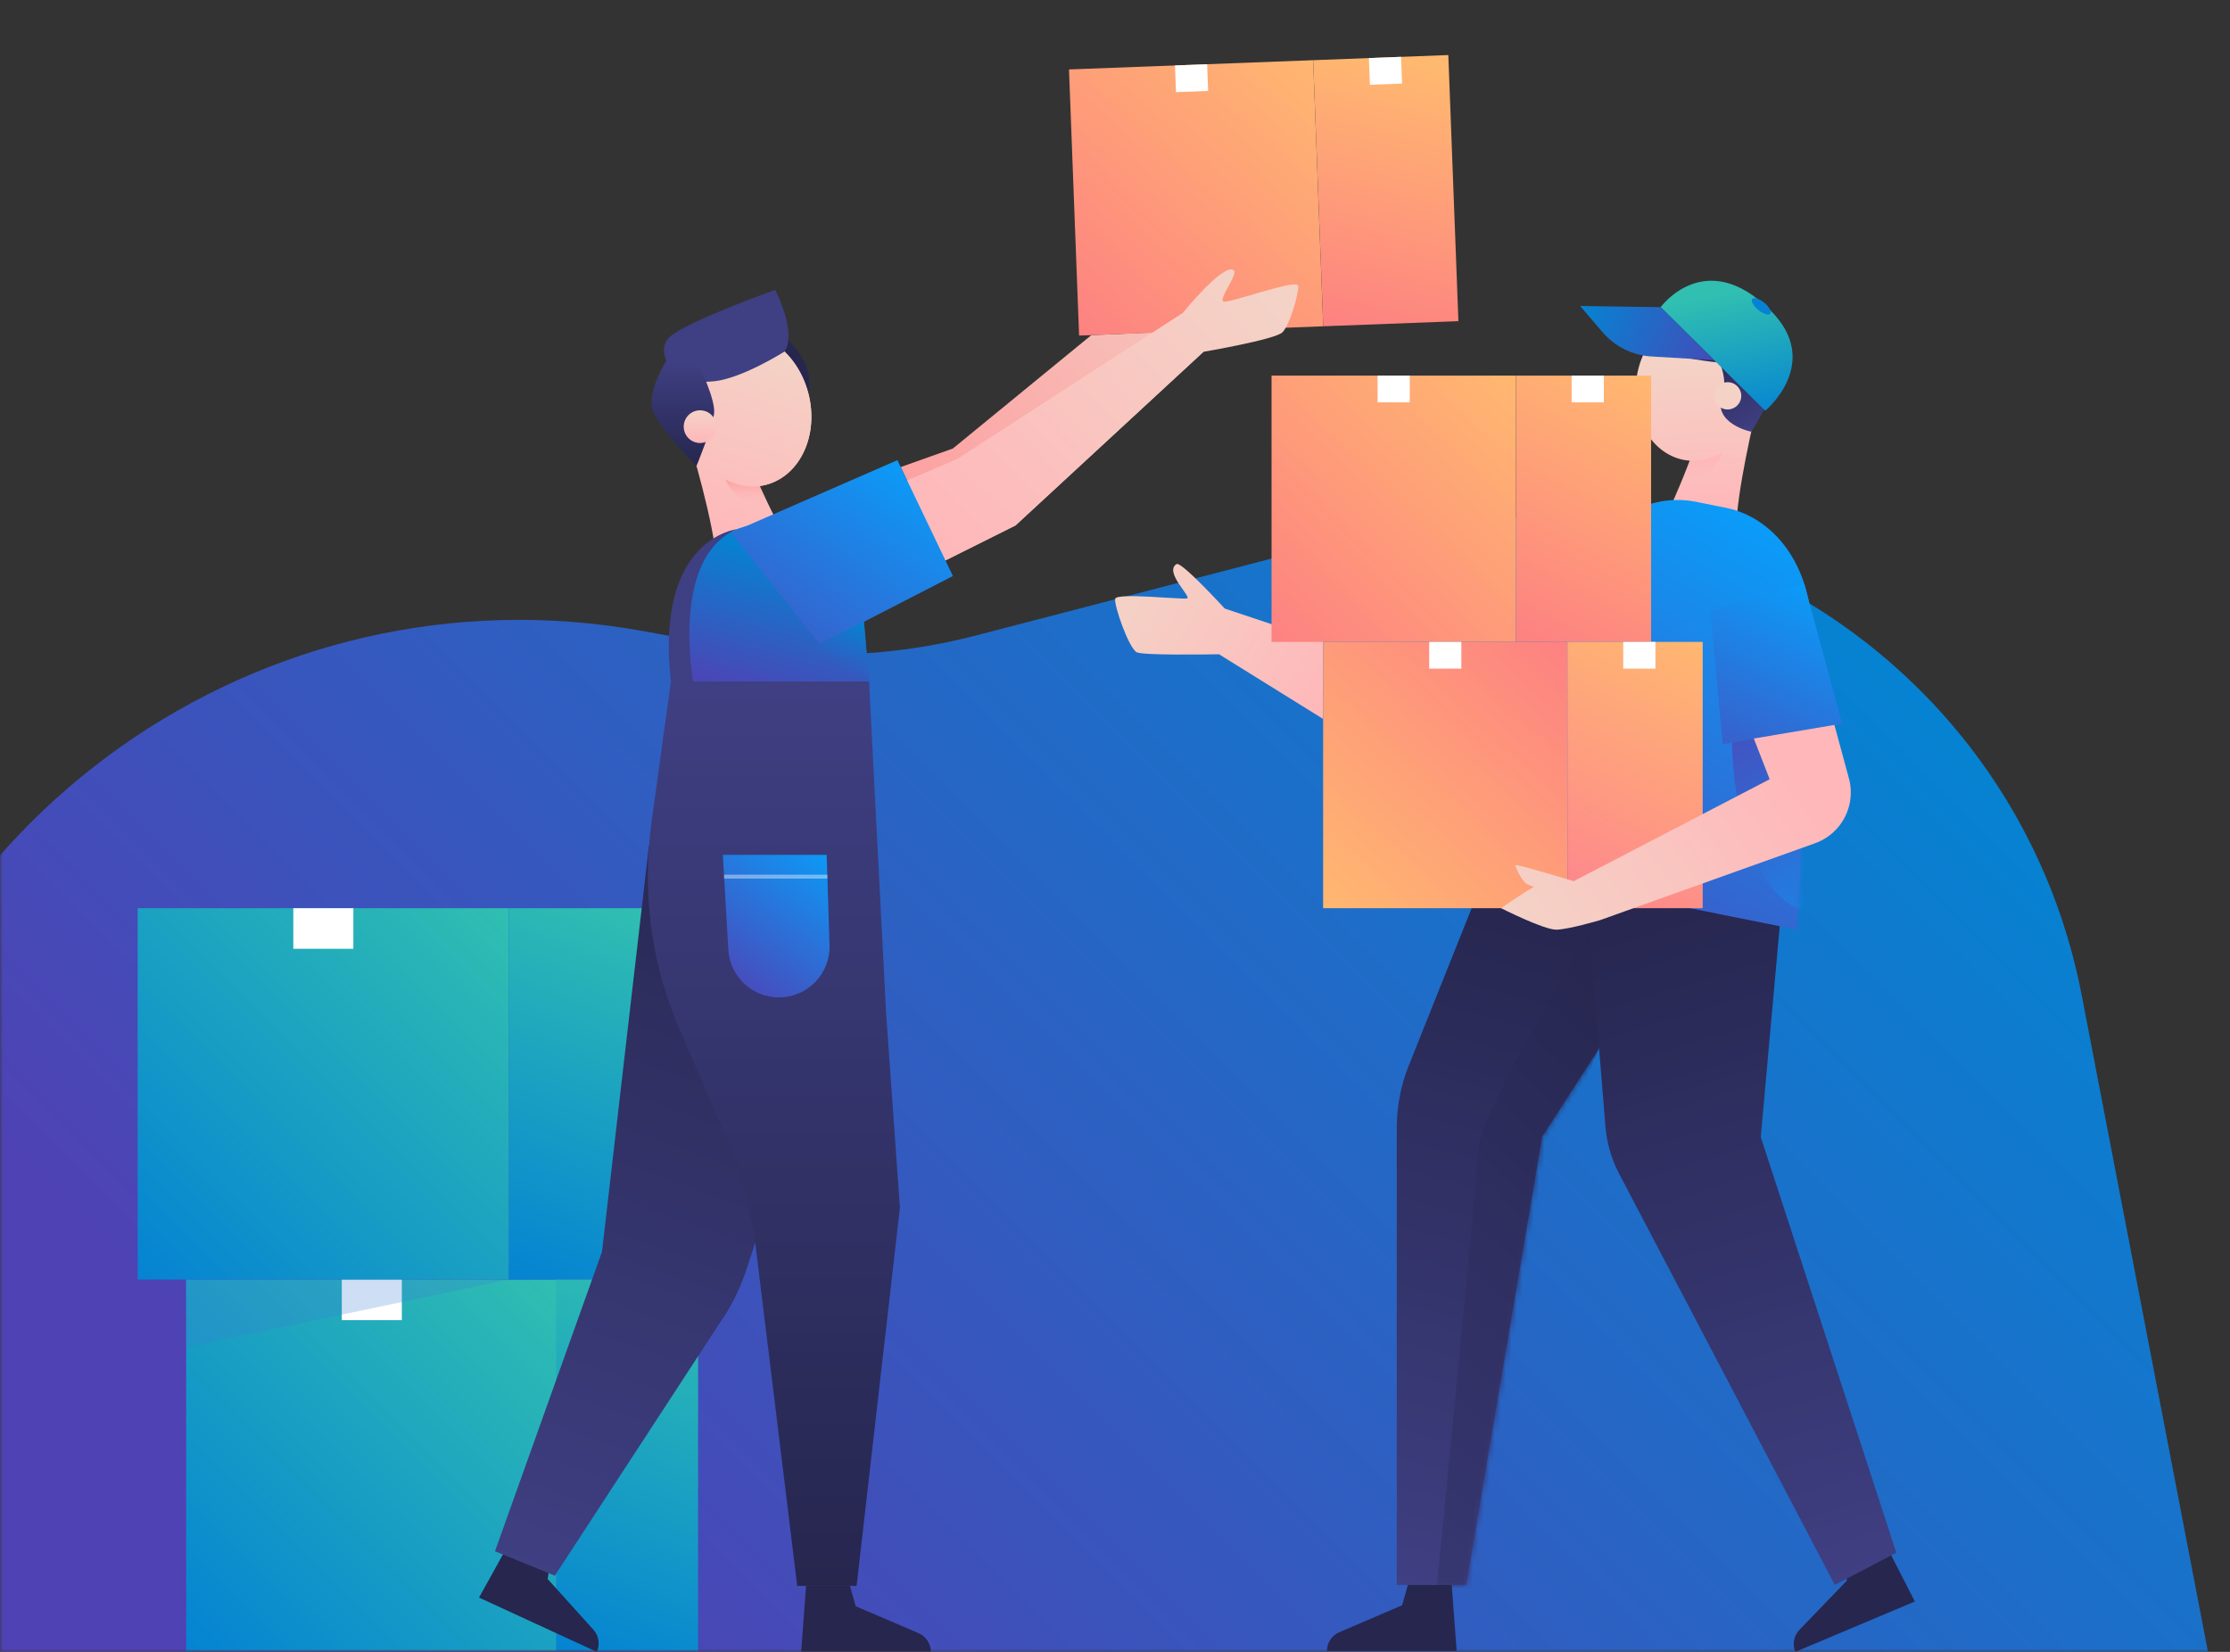 <?xml version="1.0" encoding="UTF-8"?> <svg xmlns="http://www.w3.org/2000/svg" width="405" height="300" viewBox="0 0 405 300" fill="none"><rect x="0" y="0" width="405" height="300" fill="#333333" stroke="none"/><mask id="mask0_1511_398" style="mask-type:alpha" maskUnits="userSpaceOnUse" x="0" y="0" width="405" height="300"><path d="M0 40C0 17.909 17.909 0 40 0H405V300H0V40Z" fill="#0283D2"></path></mask><g mask="url(#mask0_1511_398)"><path d="M-43 300H401L378.075 180.773C366.411 120.109 305.93 81.921 246.158 97.479L177.336 115.392C162.131 119.35 146.247 119.949 130.787 117.148L116.779 114.609C47.75 102.1 -18.135 148.589 -29.506 217.828L-43 300Z" fill="url(#paint0_linear_1511_398)"></path><path d="M334.952 283.247L335.416 287.065L326.806 295.998C325.781 297.062 325.488 298.635 326.062 299.997L347.763 290.85L342.286 280.156L334.952 283.247Z" fill="#26264F"></path><path d="M213.678 102.444C214.543 101.909 222.355 110.436 222.431 110.519L240.298 116.479V130.571L221.398 118.825C218.641 118.871 207.757 119.017 206.494 118.482C205.046 117.87 202.263 109.852 202.541 108.737C202.819 107.624 214.624 108.903 215.571 108.681C216.518 108.458 211.34 103.892 213.678 102.444Z" fill="url(#paint1_linear_1511_398)"></path><path d="M272.652 151.48L255.853 193.512C254.414 197.115 253.674 200.959 253.674 204.839V287.843H266.283L280.074 206.453L310.615 159.082L272.652 151.48Z" fill="url(#paint2_linear_1511_398)"></path><mask id="mask1_1511_398" style="mask-type:luminance" maskUnits="userSpaceOnUse" x="253" y="151" width="58" height="137"><path d="M272.653 151.482L255.854 193.514C254.414 197.117 253.675 200.961 253.675 204.841V287.845H266.284L280.075 206.454L310.616 159.084L272.653 151.482Z" fill="white"></path></mask><g mask="url(#mask1_1511_398)"><path d="M290.414 190.417L288.647 168.842C288.647 168.842 268.924 202.429 268.598 207.968C268.272 213.506 260.779 290.066 260.779 290.066H269.901L283.584 206.665L290.414 190.417Z" fill="url(#paint3_linear_1511_398)"></path></g><path d="M287.271 152.051L291.577 204.631C291.821 207.605 292.66 210.499 294.046 213.141L333.232 287.843L344.398 281.986L319.781 206.504L323.924 160.399L287.271 152.051Z" fill="url(#paint4_linear_1511_398)"></path><path d="M255.696 287.844L254.64 291.542L243.236 296.429C241.878 297.012 240.997 298.347 240.997 299.825H264.547L263.654 287.844L255.696 287.844Z" fill="#26264F"></path><path d="M297.913 65.811C297.913 65.811 298.432 48.068 316.404 55.417C316.404 55.417 305.298 66.8 297.913 65.811Z" fill="#26264F"></path><path d="M297.364 67.815C298.855 60.369 305.026 55.326 311.146 56.552C317.021 57.728 320.712 64.251 319.681 71.357L319.703 71.351C319.702 71.354 319.687 71.417 319.657 71.533C319.62 71.772 319.577 72.013 319.529 72.253C319.391 72.945 319.211 73.615 318.995 74.262C317.596 80.181 314.673 93.489 315.41 98.559C315.41 98.559 308.091 99.268 301.714 95.816C301.714 95.816 304.622 89.539 306.894 83.673C306.512 83.644 306.13 83.593 305.748 83.517C299.627 82.291 295.874 75.261 297.364 67.815Z" fill="url(#paint5_linear_1511_398)"></path><path d="M306.902 83.665C306.902 83.665 309.263 84.102 312.868 82.198C312.868 82.198 311.069 87.683 305.598 86.924L306.902 83.665Z" fill="url(#paint6_linear_1511_398)"></path><path d="M299.159 62.989C299.159 62.989 304.006 65.028 312.295 65.853C312.295 65.853 313.812 68.949 312.808 71.663C310.847 76.961 318.052 78.404 318.052 78.404C318.052 78.404 324.912 67.958 323.541 62.193C322.61 58.278 318.344 56.041 314.532 54.682C311.649 53.654 306.591 53.53 304.118 55.334C302.618 56.428 300.158 59.515 299.159 62.989Z" fill="url(#paint7_linear_1511_398)"></path><path d="M316.192 72.374C315.923 73.716 314.618 74.586 313.276 74.317C311.934 74.048 311.064 72.743 311.333 71.401C311.602 70.059 312.907 69.189 314.249 69.458C315.59 69.727 316.46 71.032 316.192 72.374Z" fill="#F4D2C6"></path><path d="M301.599 55.782L320.594 74.601C320.594 74.601 331.13 65.89 321.514 56.345C309.703 44.622 301.599 55.782 301.599 55.782Z" fill="url(#paint8_linear_1511_398)"></path><path d="M311.32 65.414L299.928 64.74C296.482 64.536 293.268 62.937 291.026 60.311L286.981 55.572L301.598 55.783L311.32 65.414Z" fill="url(#paint9_linear_1511_398)"></path><path d="M321.511 56.979C321.213 57.342 320.239 57.034 319.334 56.292C318.429 55.55 317.937 54.655 318.234 54.293C318.531 53.93 319.506 54.238 320.411 54.98C321.316 55.721 321.808 56.617 321.511 56.979Z" fill="#0583D2"></path><path d="M328.902 115.596C329.454 103.962 322.929 94.121 313.399 92.212L307.99 91.129C298.46 89.221 288.649 95.791 284.679 106.741L266.509 156.852L326.376 168.84L328.902 115.596Z" fill="url(#paint10_linear_1511_398)"></path><mask id="mask2_1511_398" style="mask-type:luminance" maskUnits="userSpaceOnUse" x="266" y="90" width="63" height="79"><path d="M328.901 115.596C329.453 103.962 322.928 94.121 313.398 92.212L307.989 91.129C298.459 89.221 288.648 95.791 284.678 106.741L266.508 156.852L326.375 168.84L328.901 115.596Z" fill="white"></path></mask><g mask="url(#mask2_1511_398)"><path d="M314.557 134.863C314.557 134.863 314.538 161.366 327.966 165.594L328.934 130.739L314.557 134.863Z" fill="url(#paint11_linear_1511_398)"></path></g><path d="M275.296 68.215H230.931V116.577H275.296V68.215Z" fill="url(#paint12_linear_1511_398)"></path><path d="M299.867 68.215H275.304V116.577H299.867V68.215Z" fill="url(#paint13_linear_1511_398)"></path><path d="M256.034 68.215H250.192V73.071H256.034V68.215Z" fill="white"></path><path d="M291.278 68.215H285.437V73.071H291.278V68.215Z" fill="white"></path><path d="M284.663 116.577H240.298V164.939H284.663V116.577Z" fill="url(#paint14_linear_1511_398)"></path><path d="M309.234 116.577H284.671V164.939H309.234V116.577Z" fill="url(#paint15_linear_1511_398)"></path><path d="M265.401 116.577H259.56V121.433H265.401V116.577Z" fill="white"></path><path d="M300.644 116.577H294.802V121.433H300.644V116.577Z" fill="white"></path><path d="M327.667 106.001L334.579 131.479L312.869 135.15L310.615 110.931L327.667 106.001Z" fill="url(#paint16_linear_1511_398)"></path><path d="M335.791 141.369C336.178 142.796 336.236 144.293 335.962 145.746C335.317 149.157 332.914 151.972 329.646 153.142L290.625 167.102L290.626 167.103C290.626 167.103 284.928 168.791 282.675 168.841C280.422 168.891 272.622 164.939 272.622 164.939C272.626 164.936 276.222 162.399 278.561 161.077C278.002 160.881 277.537 160.69 277.284 160.527C276.23 159.85 275.209 157.414 275.208 157.116C275.208 156.822 285.653 159.989 285.807 160.035L321.396 141.522L318.522 134.126L333.156 131.657L335.791 141.369Z" fill="url(#paint17_linear_1511_398)"></path><path d="M101.247 232.383H33.805V299.825H101.247V232.383Z" fill="url(#paint18_linear_1511_398)"></path><path d="M72.978 232.383H62.074V239.754H72.978V232.383Z" fill="white"></path><path d="M92.443 164.941H25V232.384H92.443V164.941Z" fill="url(#paint19_linear_1511_398)"></path><path d="M64.174 164.941H53.27V172.312H64.174V164.941Z" fill="white"></path><path opacity="0.25" d="M92.442 232.383L33.804 244.673V232.383H92.442Z" fill="#3C7ED7"></path><path d="M118.226 164.941H92.443V232.384H118.226V164.941Z" fill="url(#paint20_linear_1511_398)"></path><path d="M126.78 232.383H100.997V299.825H126.78V232.383Z" fill="url(#paint21_linear_1511_398)"></path><path d="M163.583 84.822L173.061 81.453L198.199 60.867L209.745 60.36L179.665 86.405L167.196 92.365L163.583 84.822Z" fill="url(#paint22_linear_1511_398)"></path><path d="M100.054 282.964L99.465 286.765L107.775 295.977C108.765 297.075 109.006 298.657 108.387 299.999L87 290.14L92.827 279.633L100.054 282.964Z" fill="#26264F"></path><path d="M154.356 288.018L155.412 291.716L166.816 296.603C168.174 297.186 169.055 298.521 169.055 299.999H145.505L146.398 288.018L154.356 288.018Z" fill="#26264F"></path><path d="M142.5 61.133C142.5 61.133 146.368 64.422 146.933 68.471C147.103 69.689 146.806 71.388 146.806 71.388L140.683 63.848L142.5 61.133Z" fill="#26264F"></path><path d="M139.124 88.043C145.343 86.415 148.78 78.962 146.799 71.396C144.819 63.831 138.172 59.017 131.953 60.645C125.734 62.272 122.298 69.725 124.278 77.291C126.258 84.857 132.905 89.671 139.124 88.043Z" fill="#F4D2C6"></path><path d="M131.951 60.644C138.17 59.016 144.817 63.83 146.797 71.395C148.777 78.961 145.341 86.414 139.122 88.042C138.742 88.141 138.36 88.216 137.978 88.269C140.665 94.164 144.036 100.447 144.036 100.447C137.688 104.379 130.12 104.09 130.12 104.09C130.567 98.902 126.868 85.68 125.046 79.565C124.743 78.839 124.482 78.08 124.275 77.29C122.295 69.724 125.732 62.271 131.951 60.644Z" fill="url(#paint23_linear_1511_398)"></path><path d="M137.975 88.264C137.975 88.264 135.575 88.855 131.754 87.114C131.754 87.114 133.932 92.645 139.512 91.535L137.975 88.264Z" fill="url(#paint24_linear_1511_398)"></path><path d="M142.49 63.841C142.49 63.841 134.817 68.703 129.745 69.235C124.672 69.768 122.776 68.408 122.776 68.408C122.776 68.408 118.801 63.994 121.566 61.257C124.331 58.519 140.798 52.635 140.798 52.635C140.798 52.635 144.8 60.446 142.49 63.841Z" fill="#3F3F83"></path><path d="M126.814 66.11C126.814 66.11 130.057 72.615 129.683 75.18C129.309 77.745 126.499 84.617 126.499 84.617C126.499 84.617 119.083 77.234 118.409 74.028C117.735 70.822 120.963 65.605 120.963 65.605L126.814 66.11Z" fill="url(#paint25_linear_1511_398)"></path><path d="M124.269 78.237C124.684 79.823 126.306 80.771 127.892 80.356C129.478 79.941 130.427 78.32 130.012 76.734C129.597 75.148 127.975 74.199 126.389 74.614C124.803 75.029 123.854 76.651 124.269 78.237Z" fill="url(#paint26_linear_1511_398)"></path><path d="M238.48 10.931L194.146 12.612L195.979 60.941L240.313 59.259L238.48 10.931Z" fill="url(#paint27_linear_1511_398)"></path><path d="M263.035 9.999L238.489 10.93L240.322 59.258L264.868 58.327L263.035 9.999Z" fill="url(#paint28_linear_1511_398)"></path><path d="M219.232 11.66L213.395 11.882L213.579 16.734L219.416 16.513L219.232 11.66Z" fill="white"></path><path d="M254.451 10.322L248.613 10.544L248.797 15.396L254.635 15.175L254.451 10.322Z" fill="white"></path><path d="M164.709 87.327L173.866 83.396L214.751 56.898L218.564 63.893L184.434 95.421L171.645 101.808L164.709 87.327Z" fill="#F4D2C6"></path><path d="M214.75 56.898C214.831 56.797 222.15 47.75 224.066 49.056C224.95 49.658 221.353 54.222 222.141 54.748C222.933 55.271 235.732 50.45 235.789 51.946C235.845 53.443 234.224 59.039 232.911 60.352C231.601 61.66 218.675 63.873 218.562 63.893L184.433 95.421L171.644 101.808L164.708 87.327L173.864 83.395L214.75 56.898Z" fill="url(#paint29_linear_1511_398)"></path><path d="M117.846 153.662L109.331 227.332L89.894 281.73L100.765 286.161L130.465 240.655C132.666 237.559 134.388 234.148 135.572 230.538L150.953 183.648L117.846 153.662Z" fill="url(#paint30_linear_1511_398)"></path><path d="M160.921 183.918L157.83 123.762H121.855L118.356 149.069C116.656 161.371 118.072 173.948 122.781 185.439C122.966 185.89 123.155 186.339 123.348 186.786L133.795 210.961L136.838 223.04L144.788 288.019H155.568L163.438 219.337L160.921 183.918Z" fill="url(#paint31_linear_1511_398)"></path><path d="M121.854 123.76L122.772 111.105C123.401 102.431 130.344 95.398 139.034 95.034C139.26 95.025 139.487 95.02 139.715 95.019C140.55 95.015 141.376 95.07 142.189 95.179C149.311 96.137 155.002 101.598 156.544 108.617L157.829 123.76H121.854Z" fill="url(#paint32_linear_1511_398)"></path><path d="M132.766 96.753L162.984 83.572L173.061 104.61L148.92 117.035L132.766 96.753Z" fill="url(#paint33_linear_1511_398)"></path><path d="M126.006 124.591C126.006 124.591 121.469 101.478 133.787 96.118C133.787 96.118 118.864 97.779 121.854 123.76L126.006 124.591Z" fill="#3F3F83"></path><path d="M156.91 112.923L145.713 118.337L157.83 123.76L156.91 112.923Z" fill="url(#paint34_linear_1511_398)"></path><path d="M131.278 155.252H150.135L150.654 171.648C150.818 176.842 146.652 181.142 141.455 181.142C136.578 181.142 132.548 177.336 132.268 172.467L131.278 155.252Z" fill="url(#paint35_linear_1511_398)"></path><path d="M150.26 158.854H131.506V159.564H150.26V158.854Z" fill="white" fill-opacity="0.4"></path></g><defs><linearGradient id="paint0_linear_1511_398" x1="317.942" y1="91.869" x2="100.981" y2="308.705" gradientUnits="userSpaceOnUse"><stop stop-color="#0583D2"></stop><stop offset="1" stop-color="#4F42B4"></stop></linearGradient><linearGradient id="paint1_linear_1511_398" x1="203.001" y1="108.5" x2="240.002" y2="131" gradientUnits="userSpaceOnUse"><stop stop-color="#F4D2C6"></stop><stop offset="1" stop-color="#FFB7B9"></stop></linearGradient><linearGradient id="paint2_linear_1511_398" x1="285.758" y1="165.236" x2="253.353" y2="288.235" gradientUnits="userSpaceOnUse"><stop stop-color="#26264F"></stop><stop offset="1" stop-color="#3F3F83"></stop></linearGradient><linearGradient id="paint3_linear_1511_398" x1="290.355" y1="168.789" x2="181.919" y2="286.837" gradientUnits="userSpaceOnUse"><stop stop-color="#26264F"></stop><stop offset="1" stop-color="#3F3F83"></stop></linearGradient><linearGradient id="paint4_linear_1511_398" x1="297.25" y1="162.311" x2="334.506" y2="288.235" gradientUnits="userSpaceOnUse"><stop stop-color="#26264F"></stop><stop offset="1" stop-color="#3F3F83"></stop></linearGradient><linearGradient id="paint5_linear_1511_398" x1="312.5" y1="65.5" x2="314.5" y2="93" gradientUnits="userSpaceOnUse"><stop stop-color="#F4D2C6"></stop><stop offset="1" stop-color="#FFB7B9"></stop></linearGradient><linearGradient id="paint6_linear_1511_398" x1="309.233" y1="83.5" x2="309.233" y2="86.996" gradientUnits="userSpaceOnUse"><stop stop-color="#FFB7B9"></stop><stop offset="1" stop-color="#FFB7B9" stop-opacity="0"></stop></linearGradient><linearGradient id="paint7_linear_1511_398" x1="308.732" y1="62.233" x2="318.143" y2="78.533" gradientUnits="userSpaceOnUse"><stop stop-color="#26264F"></stop><stop offset="1" stop-color="#3F3F83"></stop></linearGradient><linearGradient id="paint8_linear_1511_398" x1="316.2" y1="52.708" x2="321.081" y2="75.894" gradientUnits="userSpaceOnUse"><stop stop-color="#30BFB1"></stop><stop offset="1" stop-color="#0583D2"></stop></linearGradient><linearGradient id="paint9_linear_1511_398" x1="316.198" y1="67.354" x2="286.91" y2="55.761" gradientUnits="userSpaceOnUse"><stop stop-color="#4F42B4"></stop><stop offset="1" stop-color="#0583D2"></stop></linearGradient><linearGradient id="paint10_linear_1511_398" x1="316.809" y1="94.201" x2="264.945" y2="184.032" gradientUnits="userSpaceOnUse"><stop stop-color="#0B9BF8"></stop><stop offset="1" stop-color="#4F42B4"></stop></linearGradient><linearGradient id="paint11_linear_1511_398" x1="303.997" y1="125.929" x2="342.437" y2="180.844" gradientUnits="userSpaceOnUse"><stop stop-color="#4F42B4"></stop><stop offset="1" stop-color="#0B9BF8"></stop></linearGradient><linearGradient id="paint12_linear_1511_398" x1="275.318" y1="68.575" x2="229.555" y2="116.168" gradientUnits="userSpaceOnUse"><stop stop-color="#FFB870"></stop><stop offset="1" stop-color="#FD8182"></stop></linearGradient><linearGradient id="paint13_linear_1511_398" x1="299.725" y1="68.575" x2="275.318" y2="116.168" gradientUnits="userSpaceOnUse"><stop stop-color="#FFB870"></stop><stop offset="1" stop-color="#FD8182"></stop></linearGradient><linearGradient id="paint14_linear_1511_398" x1="285.083" y1="116.168" x2="239.931" y2="164.982" gradientUnits="userSpaceOnUse"><stop stop-color="#FD8182"></stop><stop offset="1" stop-color="#FFB870"></stop></linearGradient><linearGradient id="paint15_linear_1511_398" x1="309.49" y1="116.168" x2="285.083" y2="164.982" gradientUnits="userSpaceOnUse"><stop stop-color="#FFB870"></stop><stop offset="1" stop-color="#FD858E"></stop></linearGradient><linearGradient id="paint16_linear_1511_398" x1="327.794" y1="106.405" x2="306.438" y2="150.337" gradientUnits="userSpaceOnUse"><stop stop-color="#0B9BF8"></stop><stop offset="1" stop-color="#4F42B4"></stop></linearGradient><linearGradient id="paint17_linear_1511_398" x1="320.5" y1="132" x2="274.5" y2="165.5" gradientUnits="userSpaceOnUse"><stop stop-color="#FFB7B9"></stop><stop offset="1" stop-color="#F4D2C6"></stop></linearGradient><linearGradient id="paint18_linear_1511_398" x1="101.442" y1="232.305" x2="33.747" y2="300" gradientUnits="userSpaceOnUse"><stop stop-color="#30BFB1"></stop><stop offset="1" stop-color="#0583D2"></stop></linearGradient><linearGradient id="paint19_linear_1511_398" x1="92.249" y1="165.029" x2="24.972" y2="232.305" gradientUnits="userSpaceOnUse"><stop stop-color="#30BFB1"></stop><stop offset="1" stop-color="#0583D2"></stop></linearGradient><linearGradient id="paint20_linear_1511_398" x1="118.157" y1="165.029" x2="92.249" y2="232.305" gradientUnits="userSpaceOnUse"><stop stop-color="#30BFB1"></stop><stop offset="1" stop-color="#0583D2"></stop></linearGradient><linearGradient id="paint21_linear_1511_398" x1="126.932" y1="232.305" x2="101.025" y2="300" gradientUnits="userSpaceOnUse"><stop stop-color="#30BFB1"></stop><stop offset="1" stop-color="#0583D2"></stop></linearGradient><linearGradient id="paint22_linear_1511_398" x1="229" y1="32" x2="162.5" y2="88.5" gradientUnits="userSpaceOnUse"><stop stop-color="#F4D2C6"></stop><stop offset="1" stop-color="#FDA0A1"></stop></linearGradient><linearGradient id="paint23_linear_1511_398" x1="141.5" y1="64.5" x2="130" y2="99" gradientUnits="userSpaceOnUse"><stop stop-color="#F4D2C6"></stop><stop offset="1" stop-color="#FFB7B9"></stop></linearGradient><linearGradient id="paint24_linear_1511_398" x1="135.633" y1="87" x2="135.633" y2="91.683" gradientUnits="userSpaceOnUse"><stop stop-color="#FDA0A1"></stop><stop offset="1" stop-color="#FFB7B9" stop-opacity="0"></stop></linearGradient><linearGradient id="paint25_linear_1511_398" x1="124.015" y1="65.605" x2="124.015" y2="84.617" gradientUnits="userSpaceOnUse"><stop stop-color="#3F3F83"></stop><stop offset="1" stop-color="#26264F"></stop></linearGradient><linearGradient id="paint26_linear_1511_398" x1="127.141" y1="74.517" x2="127.141" y2="80.5" gradientUnits="userSpaceOnUse"><stop stop-color="#F4D2C6"></stop><stop offset="1" stop-color="#FFB7B9"></stop></linearGradient><linearGradient id="paint27_linear_1511_398" x1="240.256" y1="10.835" x2="194.29" y2="60.979" gradientUnits="userSpaceOnUse"><stop stop-color="#FFB870"></stop><stop offset="1" stop-color="#FD8182"></stop></linearGradient><linearGradient id="paint28_linear_1511_398" x1="250.762" y1="10.464" x2="238.584" y2="59.307" gradientUnits="userSpaceOnUse"><stop stop-color="#FFB870"></stop><stop offset="1" stop-color="#FD8182"></stop></linearGradient><linearGradient id="paint29_linear_1511_398" x1="225.27" y1="48.927" x2="170.5" y2="102" gradientUnits="userSpaceOnUse"><stop stop-color="#F4D2C6"></stop><stop offset="1" stop-color="#FFB7B9"></stop></linearGradient><linearGradient id="paint30_linear_1511_398" x1="142.057" y1="140.374" x2="89.823" y2="284.121" gradientUnits="userSpaceOnUse"><stop stop-color="#26264F"></stop><stop offset="1" stop-color="#3F3F83"></stop></linearGradient><linearGradient id="paint31_linear_1511_398" x1="140.551" y1="123.762" x2="140.551" y2="288.019" gradientUnits="userSpaceOnUse"><stop stop-color="#3F3F83"></stop><stop offset="1" stop-color="#26264F"></stop></linearGradient><linearGradient id="paint32_linear_1511_398" x1="133.281" y1="97.751" x2="125.76" y2="124.704" gradientUnits="userSpaceOnUse"><stop stop-color="#0583D2"></stop><stop offset="1" stop-color="#4F42B4"></stop></linearGradient><linearGradient id="paint33_linear_1511_398" x1="162.741" y1="83.544" x2="130.356" y2="131.181" gradientUnits="userSpaceOnUse"><stop stop-color="#0B9BF8"></stop><stop offset="1" stop-color="#4F42B4"></stop></linearGradient><linearGradient id="paint34_linear_1511_398" x1="151.667" y1="110.705" x2="145.817" y2="124.495" gradientUnits="userSpaceOnUse"><stop stop-color="#0583D2"></stop><stop offset="1" stop-color="#4F42B4"></stop></linearGradient><linearGradient id="paint35_linear_1511_398" x1="151" y1="155" x2="131" y2="181" gradientUnits="userSpaceOnUse"><stop stop-color="#0B9BF8"></stop><stop offset="1" stop-color="#4F42B4"></stop></linearGradient></defs></svg> 